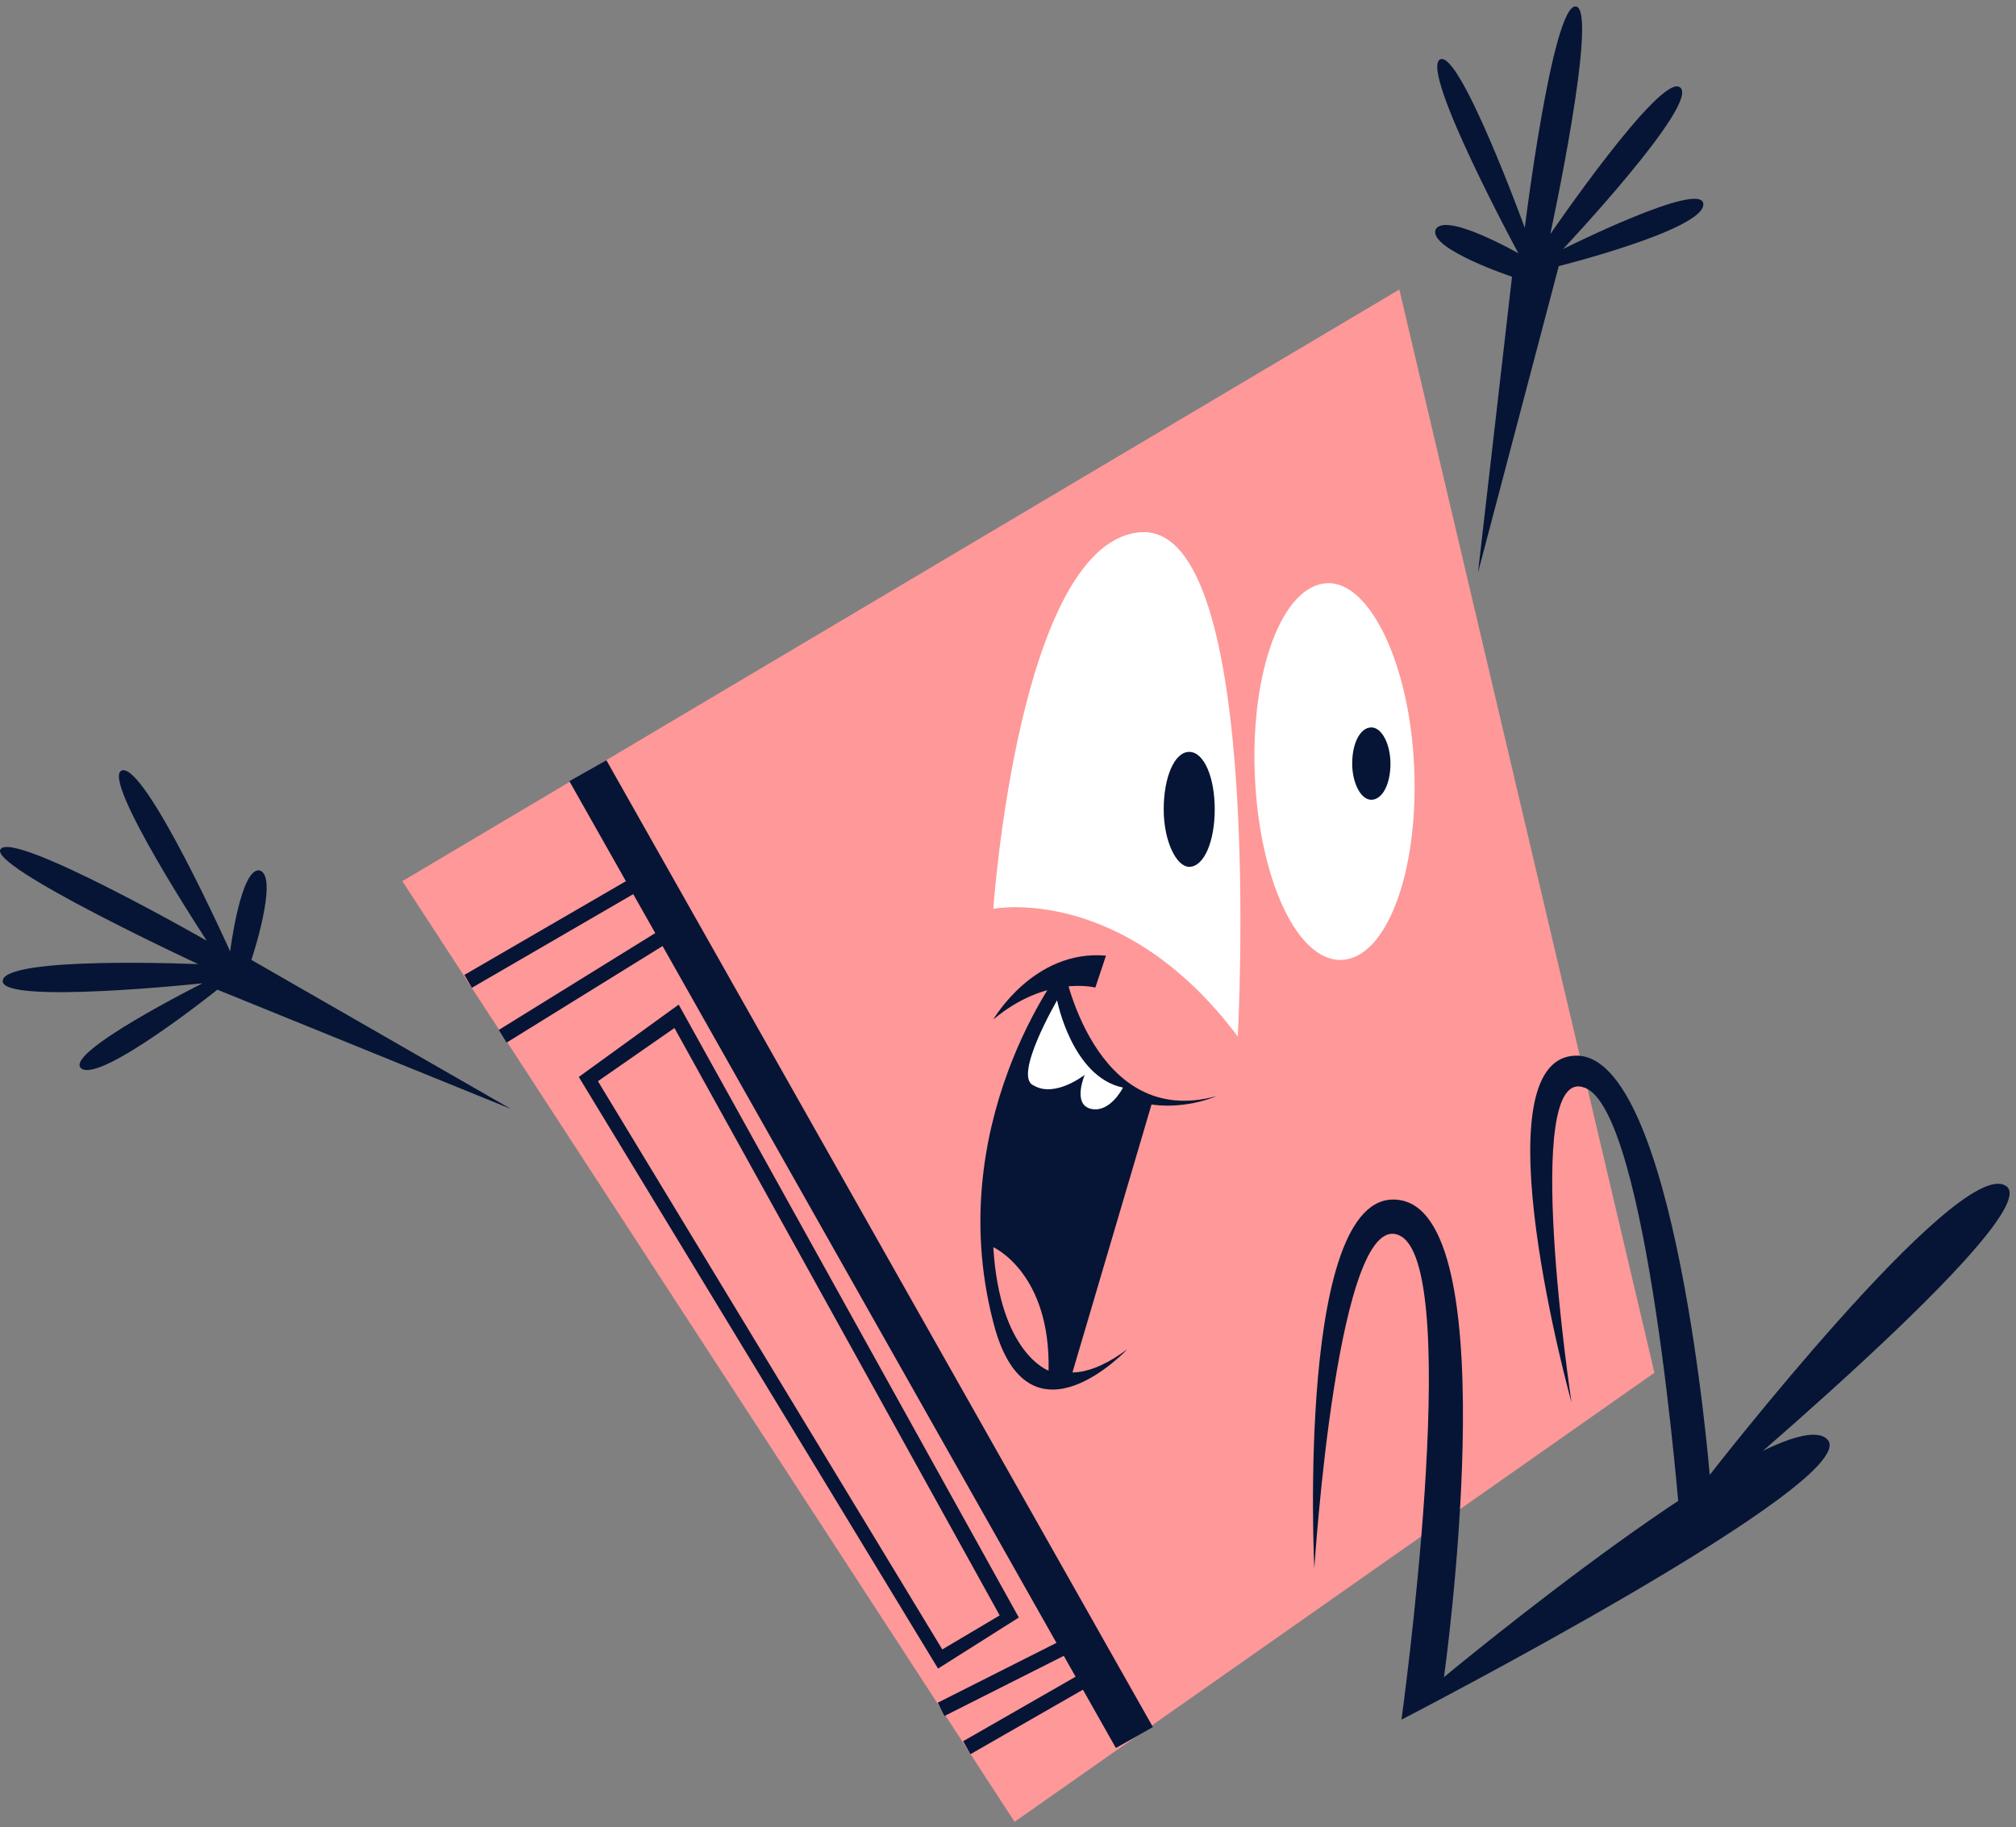<?xml version="1.0" encoding="UTF-8"?> <svg xmlns="http://www.w3.org/2000/svg" width="246" height="223" viewBox="0 0 246 223" fill="none"><rect x="0" y="0" width="246" height="223" fill="#808080" stroke="none"/> <path d="M201.881 167.538L123.802 222.342L49.095 107.539L170.753 35.333L201.881 167.538Z" fill="#FF9898"></path> <path d="M73.992 92.778L69.477 95.337L136.165 213.334L140.68 210.776L73.992 92.778Z" fill="#061535"></path> <path d="M78.888 106.085L56.669 118.98L57.58 120.554L79.798 107.658L78.888 106.085Z" fill="#061535"></path> <path d="M82.263 112.448L60.863 125.698L61.818 127.244L83.218 113.994L82.263 112.448Z" fill="#061535"></path> <path d="M131.344 199.275L114.43 207.804L115.246 209.428L132.16 200.899L131.344 199.275Z" fill="#061535"></path> <path d="M133.502 203.341L117.522 212.506L118.424 214.084L134.405 204.919L133.502 203.341Z" fill="#061535"></path> <path d="M114.464 203.641L70.625 131.435L82.817 122.604L124.321 197.408L114.464 203.641ZM72.96 131.954L114.982 201.304L121.986 197.148L82.298 125.461L72.96 131.954Z" fill="#061535"></path> <path d="M121.208 110.915C121.208 110.915 137.031 107.799 151.039 126.5C151.039 126.5 154.411 64.423 139.366 64.942C124.321 65.721 121.208 110.915 121.208 110.915Z" fill="white"></path> <path d="M148.226 98.777C148.226 102.673 146.929 105.79 145.113 105.79C143.556 105.79 142 102.673 142 98.777C142 94.881 143.297 91.764 145.113 91.764C146.929 91.764 148.226 94.881 148.226 98.777Z" fill="#061535"></path> <path d="M172.569 93.773C173.088 106.5 169.197 116.889 163.749 117.149C158.302 117.409 153.633 107.279 153.114 94.552C152.595 81.825 156.486 71.436 161.934 71.176C167.122 70.916 172.05 81.046 172.569 93.773Z" fill="white"></path> <path d="M169.669 93.193C169.669 95.79 168.632 97.608 167.335 97.608C166.038 97.608 165 95.531 165 93.193C165 90.596 166.038 88.777 167.335 88.777C168.632 88.777 169.669 90.855 169.669 93.193Z" fill="#061535"></path> <path d="M133.659 120.526C133.659 120.526 127.693 118.967 121.208 124.422C121.208 124.422 126.137 115.85 134.956 116.63L133.659 120.526Z" fill="#061535"></path> <path d="M129.249 121.045L132.881 129.357L137.29 132.734L140.663 134.292L130.546 168.577L127.174 168.317L123.283 163.642L121.467 156.11L120.948 148.058L120.689 142.604L122.245 136.11L124.58 128.578L129.249 121.045Z" fill="#061535"></path> <path d="M129.768 117.928C129.768 117.928 133.4 137.927 148.445 133.772C148.445 133.772 134.697 140.005 128.73 123.642C128.73 123.642 120.17 133.512 121.727 150.135C123.542 166.498 128.73 171.174 137.55 164.68C137.55 164.68 125.877 177.148 121.467 162.343C114.463 137.408 129.768 117.928 129.768 117.928Z" fill="#061535"></path> <path d="M128.99 122.084C128.99 122.084 130.806 131.435 137.031 132.734C137.031 132.734 135.475 135.85 133.14 135.331C130.806 134.811 132.362 131.175 132.362 131.175C132.362 131.175 128.73 134.032 126.136 132.474C123.542 131.435 128.99 122.084 128.99 122.084Z" fill="white"></path> <path d="M127.952 167.278C127.952 167.278 121.986 165.201 121.208 152.214C121.208 152.214 128.212 155.331 127.952 167.278Z" fill="#FF9898"></path> <path d="M160.377 191.433C160.377 191.433 158.043 143.901 171.013 146.499C183.983 149.096 176.201 204.68 176.201 204.68C176.201 204.68 217.186 170.654 222.893 175.589C228.34 180.264 171.013 209.874 171.013 209.874C171.013 209.874 178.535 155.589 171.013 150.914C163.231 146.239 160.377 191.433 160.377 191.433Z" fill="#061535"></path> <path d="M191.764 171.174C191.764 171.174 180.091 129.097 192.283 128.837C204.475 128.577 208.625 180.005 208.625 180.005C208.625 180.005 238.716 141.304 244.682 144.681C250.648 147.798 204.994 185.719 204.994 185.719C204.994 185.719 201.103 135.33 193.321 132.733C185.539 129.876 191.764 171.174 191.764 171.174Z" fill="#061535"></path> <path d="M62.324 135.33L26.527 120.785C26.527 120.785 12.26 132.214 9.925 130.396C7.591 128.577 24.711 120.006 24.711 120.006C24.711 120.006 0.327 122.603 0.327 119.746C0.327 116.63 24.192 117.668 24.192 117.668C24.192 117.668 -1.488 105.721 0.068 103.643C1.624 101.305 25.23 114.811 25.23 114.811C25.23 114.811 12.26 95.072 14.854 94.032C17.707 92.994 28.083 116.11 28.083 116.11C28.083 116.11 29.38 105.721 31.715 106.24C34.049 107.019 30.677 117.149 30.677 117.149L62.324 135.33Z" fill="#061535"></path> <path d="M180.351 69.877L190.208 32.475C190.208 32.475 207.847 28.06 207.847 24.943C207.847 21.826 190.727 30.397 190.727 30.397C190.727 30.397 207.588 12.476 204.994 10.657C202.659 8.839 189.171 28.579 189.171 28.579C189.171 28.579 195.137 1.047 192.283 0.787C189.43 0.528 186.058 27.8 186.058 27.8C186.058 27.8 178.016 5.722 175.682 7.281C173.347 8.839 185.28 30.917 185.28 30.917C185.28 30.917 176.201 25.722 175.163 28.06C174.385 30.397 184.501 33.774 184.501 33.774L180.351 69.877Z" fill="#061535"></path> </svg> 
